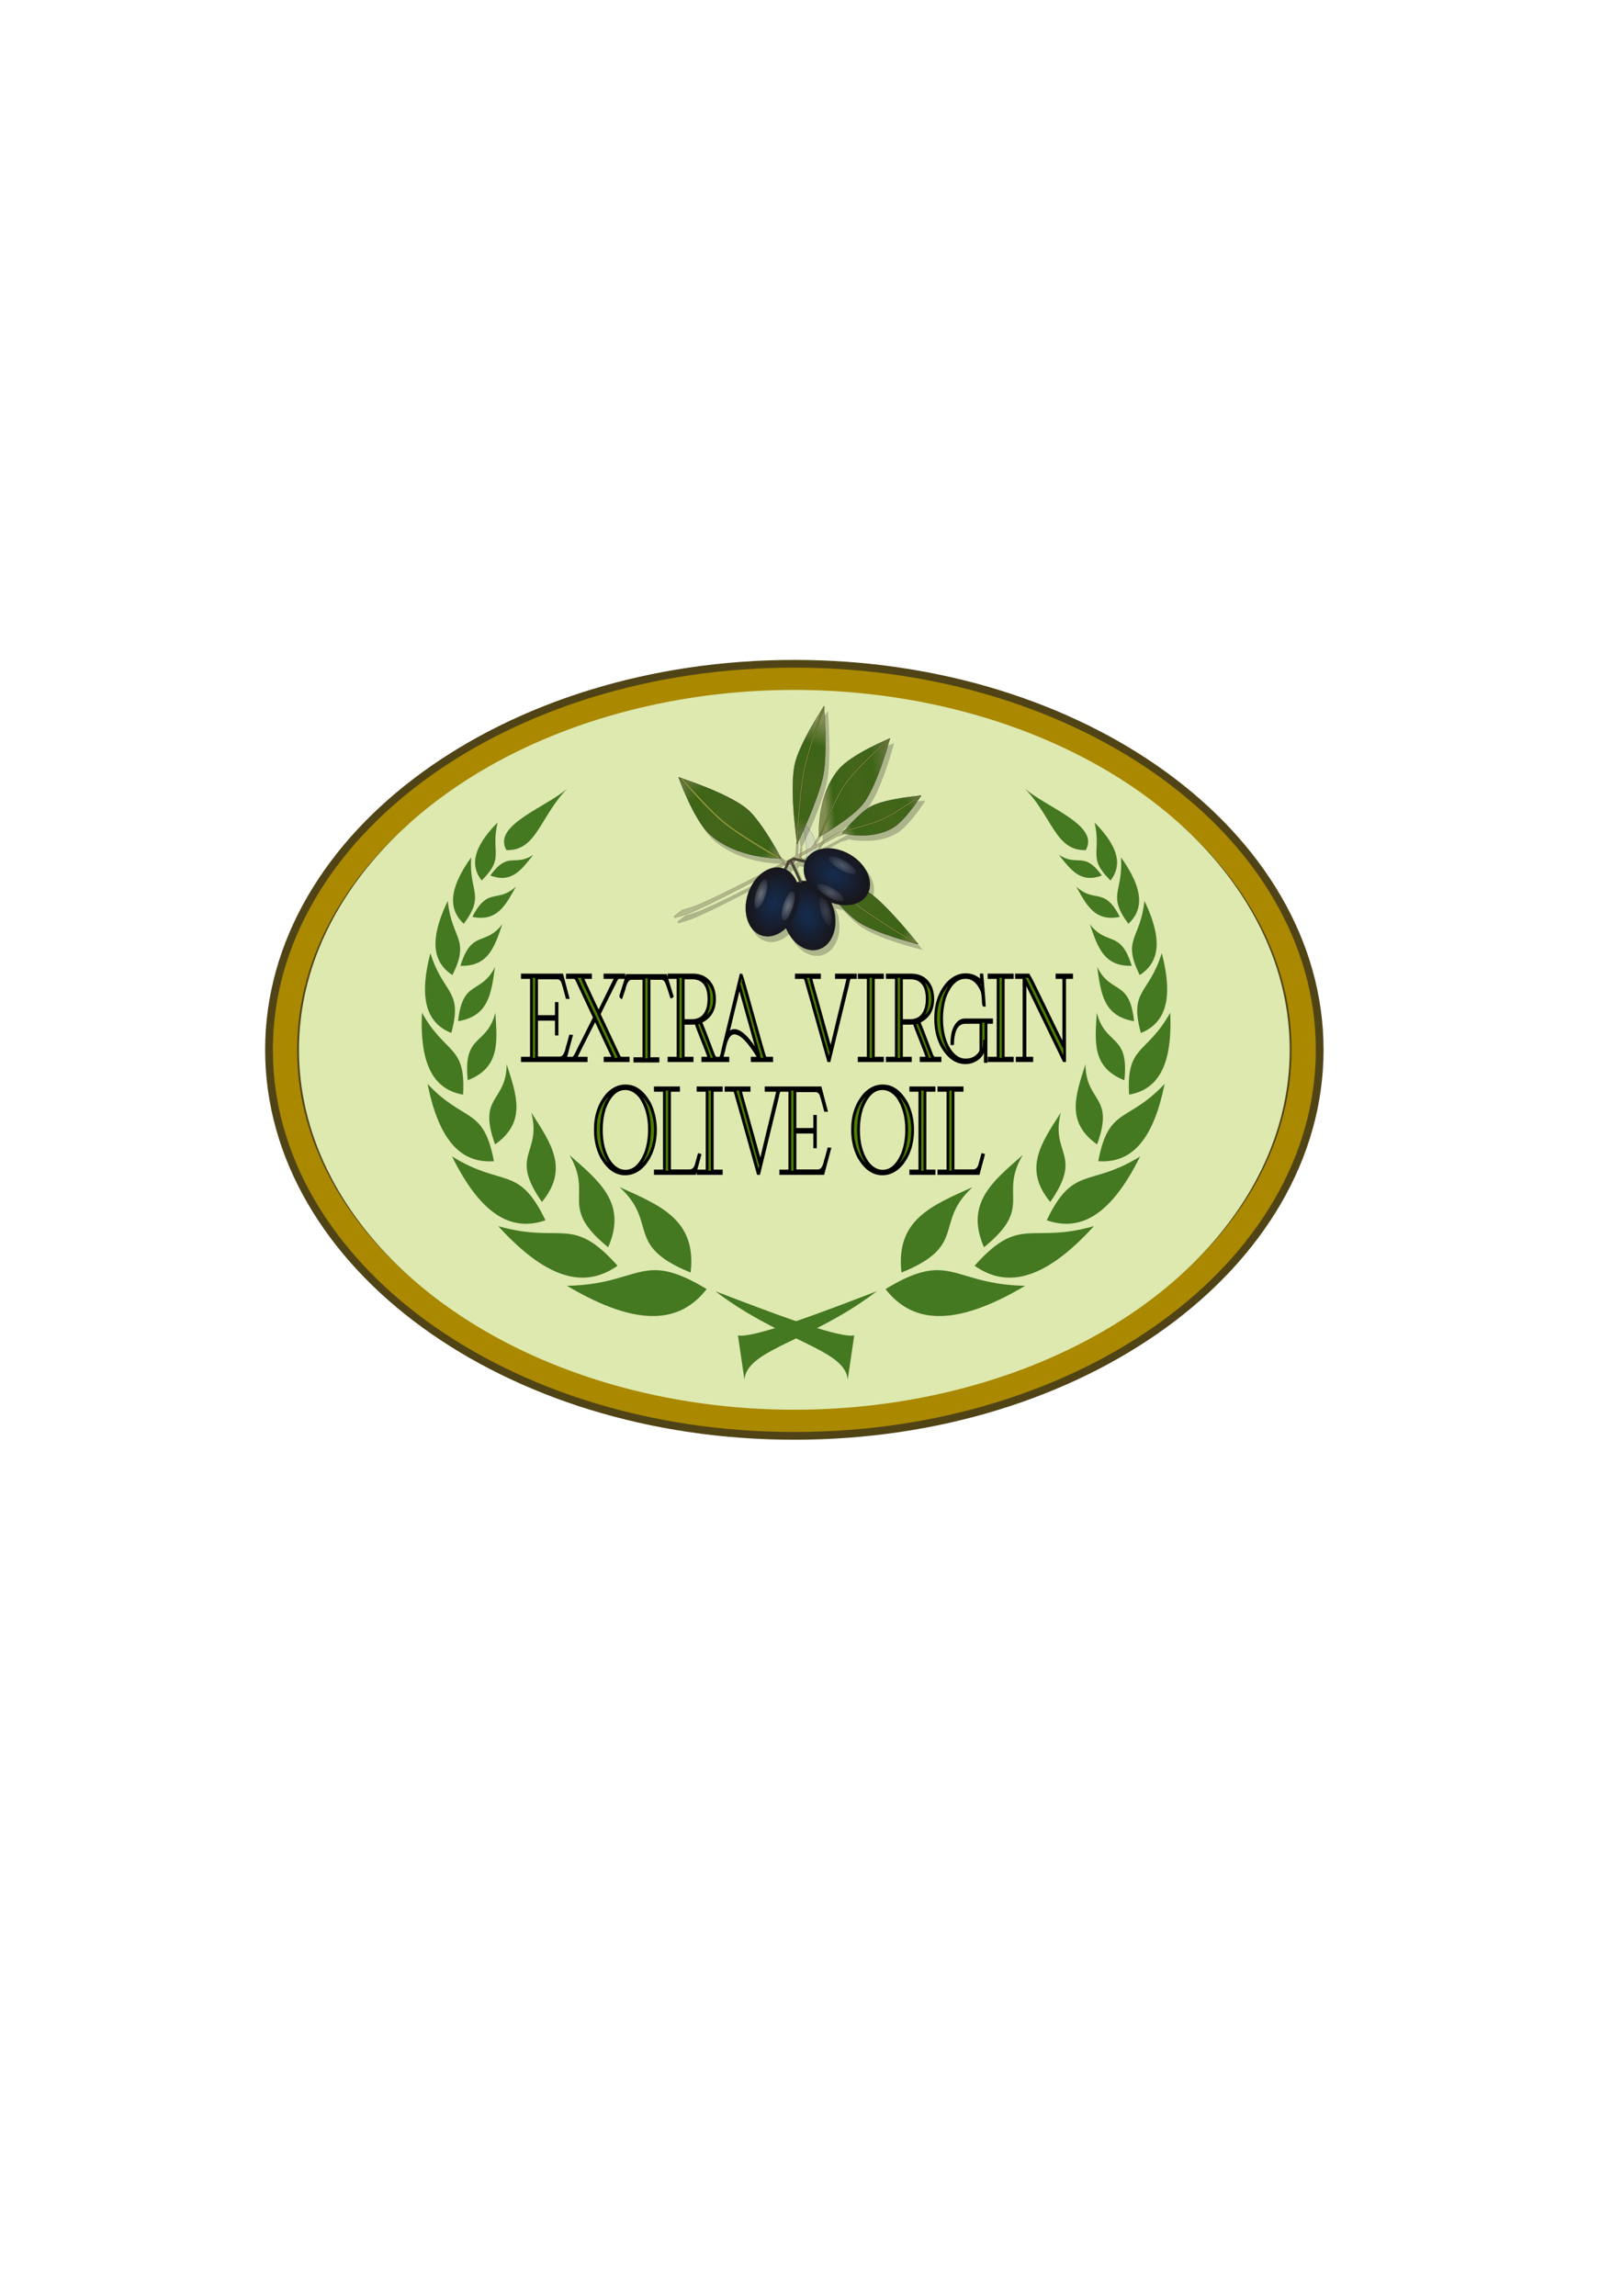 <?xml version="1.0" encoding="UTF-8" standalone="no"?>
<!-- Created with Inkscape (http://www.inkscape.org/) -->

<svg
   width="210mm"
   height="297mm"
   viewBox="0 0 210 297"
   version="1.1"
   id="svg5"
   inkscape:version="1.3 (0e150ed6c4, 2023-07-21)"
   sodipodi:docname="azeite_generico.svg"
   inkscape:export-filename="azeite_mansur.png"
   inkscape:export-xdpi="96"
   inkscape:export-ydpi="96"
   xmlns:inkscape="http://www.inkscape.org/namespaces/inkscape"
   xmlns:sodipodi="http://sodipodi.sourceforge.net/DTD/sodipodi-0.dtd"
   xmlns:xlink="http://www.w3.org/1999/xlink"
   xmlns="http://www.w3.org/2000/svg"
   xmlns:svg="http://www.w3.org/2000/svg">
  <sodipodi:namedview
     id="namedview7"
     pagecolor="#969696"
     bordercolor="#eeeeee"
     borderopacity="1"
     inkscape:showpageshadow="0"
     inkscape:pageopacity="1"
     inkscape:pagecheckerboard="0"
     inkscape:deskcolor="#505050"
     inkscape:document-units="mm"
     showgrid="false"
     inkscape:zoom="0.99597362"
     inkscape:cx="434.75047"
     inkscape:cy="481.94048"
     inkscape:window-width="1360"
     inkscape:window-height="744"
     inkscape:window-x="-8"
     inkscape:window-y="-8"
     inkscape:window-maximized="1"
     inkscape:current-layer="layer1" />
  <defs
     id="defs2">
    <linearGradient
       id="w"
       x1="77.351"
       x2="207.42"
       gradientUnits="userSpaceOnUse"
       gradientTransform="matrix(0.265,0,0,0.265,83.249,23.374)">
      <stop
         stop-color="#777"
         offset="0"
         id="stop35" />
      <stop
         stop-color="#ccc"
         offset=".25"
         id="stop36" />
      <stop
         stop-color="#fff"
         offset=".5"
         id="stop37" />
      <stop
         stop-color="#777"
         offset=".765"
         id="stop38" />
      <stop
         stop-color="#ccc"
         offset="1"
         id="stop39" />
    </linearGradient>
    <filter
       id="h"
       x="-0.413"
       y="-0.136"
       width="1.817"
       height="1.269">
      <feGaussianBlur
         stdDeviation="1.32"
         id="feGaussianBlur7" />
    </filter>
    <filter
       id="i"
       x="-1.042"
       y="-0.237"
       width="3.084"
       height="1.468">
      <feGaussianBlur
         stdDeviation="2.379"
         id="feGaussianBlur6" />
    </filter>
    <linearGradient
       id="v"
       x1="134.68"
       x2="136.65"
       y1="403.77"
       y2="361.73"
       gradientUnits="userSpaceOnUse"
       gradientTransform="matrix(0.265,0,0,0.265,83.249,23.374)">
      <stop
         stop-color="#ccc"
         offset="0"
         id="stop40" />
      <stop
         stop-color="#ccc"
         stop-opacity="0"
         offset="1"
         id="stop41" />
    </linearGradient>
    <linearGradient
       id="u"
       x1="132.61"
       x2="134.84"
       y1="357.09"
       y2="371.02"
       gradientUnits="userSpaceOnUse"
       xlink:href="#f"
       gradientTransform="matrix(0.265,0,0,0.265,83.249,23.374)" />
    <linearGradient
       id="f">
      <stop
         stop-color="#fff"
         offset="0"
         id="stop11" />
      <stop
         stop-color="#fff"
         stop-opacity="0"
         offset="1"
         id="stop12" />
    </linearGradient>
    <filter
       id="filter1"
       x="-0.393"
       y="-0.127"
       width="1.786"
       height="1.254">
      <feGaussianBlur
         stdDeviation="1.32"
         id="feGaussianBlur1" />
    </filter>
    <filter
       id="filter2"
       x="-1.025"
       y="-0.227"
       width="3.051"
       height="1.454">
      <feGaussianBlur
         stdDeviation="2.379"
         id="feGaussianBlur2" />
    </filter>
    <radialGradient
       id="j"
       cx="363.8"
       cy="800.82"
       r="28.275"
       gradientTransform="matrix(0.53,-0.147,0.201,0.725,-190.846,-151.62)"
       gradientUnits="userSpaceOnUse"
       xlink:href="#e" />
    <linearGradient
       id="e">
      <stop
         stop-color="#162d50"
         offset="0"
         id="stop9" />
      <stop
         stop-color="#17161c"
         offset="1"
         id="stop10" />
    </linearGradient>
    <filter
       id="ae"
       x="-0.036"
       y="-0.037"
       width="1.073"
       height="1.074">
      <feGaussianBlur
         stdDeviation="2.222"
         id="feGaussianBlur3" />
    </filter>
    <radialGradient
       inkscape:collect="always"
       xlink:href="#e"
       id="radialGradient112"
       gradientUnits="userSpaceOnUse"
       gradientTransform="matrix(0.14,-0.039,0.053,0.192,42.984,-9.84)"
       cx="363.8"
       cy="800.82"
       r="28.275" />
    <radialGradient
       inkscape:collect="always"
       xlink:href="#f"
       id="radialGradient113"
       gradientUnits="userSpaceOnUse"
       gradientTransform="matrix(1,0,0,2.249,0,-1004.7)"
       cx="350.14"
       cy="804.59"
       r="7.17" />
    <filter
       id="b"
       x="-0.356"
       y="-0.114"
       width="1.712"
       height="1.229">
      <feGaussianBlur
         stdDeviation="1.22"
         id="feGaussianBlur9" />
    </filter>
    <linearGradient
       id="s"
       x1="404.09"
       x2="538.72"
       y1="654.14"
       y2="612.15"
       gradientUnits="userSpaceOnUse"
       gradientTransform="matrix(0.186,-0.035,0.035,0.186,21.524,21.136)">
      <stop
         stop-color="#9a9b73"
         offset="0"
         id="stop42" />
      <stop
         stop-color="#968760"
         offset=".63"
         id="stop43" />
      <stop
         stop-color="#9a9b73"
         offset="1"
         id="stop44" />
    </linearGradient>
    <linearGradient
       id="r"
       x1="487.13"
       x2="532"
       y1="600.7"
       y2="516.41"
       gradientUnits="userSpaceOnUse"
       gradientTransform="matrix(0.186,-0.035,0.035,0.186,21.524,21.136)">
      <stop
         stop-color="#63753b"
         offset="0"
         id="stop45" />
      <stop
         stop-color="#3e6516"
         offset=".132"
         id="stop46" />
      <stop
         stop-color="#44661a"
         offset=".409"
         id="stop47" />
      <stop
         stop-color="#3c6416"
         offset=".781"
         id="stop48" />
      <stop
         stop-color="#838e54"
         offset="1"
         id="stop49" />
    </linearGradient>
    <linearGradient
       id="q"
       x1="409.36"
       x2="475.01"
       y1="547.64"
       y2="626.28"
       gradientUnits="userSpaceOnUse"
       xlink:href="#d"
       gradientTransform="matrix(0.186,-0.035,0.035,0.186,21.524,21.136)" />
    <linearGradient
       id="d">
      <stop
         stop-color="#63753b"
         offset="0"
         id="stop13" />
      <stop
         stop-color="#3e6516"
         offset=".132"
         id="stop14" />
      <stop
         stop-color="#44661a"
         offset=".409"
         id="stop15" />
      <stop
         stop-color="#3c6416"
         offset=".86"
         id="stop16" />
      <stop
         stop-color="#838e54"
         offset="1"
         id="stop17" />
    </linearGradient>
    <linearGradient
       id="p"
       x1="398.92"
       x2="389.37"
       y1="313.42"
       y2="372.31"
       gradientTransform="matrix(0.041,0.171,-0.171,0.041,186.529,26.418)"
       gradientUnits="userSpaceOnUse">
      <stop
         stop-color="#63753b"
         offset="0"
         id="stop50" />
      <stop
         stop-color="#3e6516"
         offset=".235"
         id="stop51" />
      <stop
         stop-color="#44661a"
         offset=".495"
         id="stop52" />
      <stop
         stop-color="#3c6416"
         offset=".86"
         id="stop53" />
      <stop
         stop-color="#838e54"
         offset="1"
         id="stop54" />
    </linearGradient>
    <linearGradient
       id="o"
       x1="370.71"
       x2="436.36"
       y1="309.05"
       y2="387.69"
       gradientTransform="matrix(-0.116,-0.051,-0.051,0.116,212.494,93.847)"
       gradientUnits="userSpaceOnUse"
       xlink:href="#d" />
    <linearGradient
       id="n"
       x1="539.32"
       x2="582.31"
       y1="347.04"
       y2="241.08"
       gradientTransform="matrix(0.161,-0.1,-0.1,-0.161,84.789,230.79)"
       gradientUnits="userSpaceOnUse"
       xlink:href="#d" />
    <radialGradient
       inkscape:collect="always"
       xlink:href="#f"
       id="radialGradient114"
       gradientUnits="userSpaceOnUse"
       gradientTransform="matrix(1,0,0,2.249,0,-1004.7)"
       cx="350.14"
       cy="804.59"
       r="7.17" />
    <filter
       id="filter27"
       x="-0.345"
       y="-0.111"
       width="1.691"
       height="1.222">
      <feGaussianBlur
         stdDeviation="1.22"
         id="feGaussianBlur27" />
    </filter>
    <radialGradient
       inkscape:collect="always"
       xlink:href="#e"
       id="radialGradient115"
       gradientUnits="userSpaceOnUse"
       gradientTransform="matrix(0.139,0.044,-0.06,0.19,128.583,-40.501)"
       cx="363.8"
       cy="800.82"
       r="28.275" />
    <radialGradient
       inkscape:collect="always"
       xlink:href="#f"
       id="radialGradient116"
       gradientUnits="userSpaceOnUse"
       gradientTransform="matrix(1,0,0,2.249,0,-1004.7)"
       cx="350.14"
       cy="804.59"
       r="7.17" />
    <filter
       id="filter31"
       x="-0.345"
       y="-0.111"
       width="1.691"
       height="1.222">
      <feGaussianBlur
         stdDeviation="1.22"
         id="feGaussianBlur31" />
    </filter>
    <radialGradient
       inkscape:collect="always"
       xlink:href="#f"
       id="radialGradient117"
       gradientUnits="userSpaceOnUse"
       gradientTransform="matrix(1,0,0,2.249,0,-1004.7)"
       cx="350.14"
       cy="804.59"
       r="7.17" />
    <filter
       id="filter33"
       x="-0.345"
       y="-0.111"
       width="1.691"
       height="1.222">
      <feGaussianBlur
         stdDeviation="1.22"
         id="feGaussianBlur33" />
    </filter>
    <radialGradient
       id="c"
       cx="363.8"
       cy="800.82"
       r="28.275"
       gradientTransform="matrix(-0.073,0.126,0.172,0.099,29.369,-2.022)"
       gradientUnits="userSpaceOnUse"
       xlink:href="#e" />
    <radialGradient
       inkscape:collect="always"
       xlink:href="#f"
       id="radialGradient118"
       gradientUnits="userSpaceOnUse"
       gradientTransform="matrix(1,0,0,2.249,0,-1004.7)"
       cx="350.14"
       cy="804.59"
       r="7.17" />
    <filter
       id="filter57"
       x="-0.345"
       y="-0.111"
       width="1.691"
       height="1.222">
      <feGaussianBlur
         stdDeviation="1.22"
         id="feGaussianBlur57" />
    </filter>
    <radialGradient
       id="a"
       cx="350.14"
       cy="804.59"
       r="7.17"
       gradientTransform="matrix(1,0,0,2.249,0,-1004.7)"
       gradientUnits="userSpaceOnUse"
       xlink:href="#f" />
    <filter
       id="filter59"
       x="-0.345"
       y="-0.111"
       width="1.691"
       height="1.222">
      <feGaussianBlur
         stdDeviation="1.22"
         id="feGaussianBlur59" />
    </filter>
  </defs>
  <g
     inkscape:label="Camada 1"
     inkscape:groupmode="layer"
     id="layer1">
    <path
       style="color:#000000;fill:#aa8800;stroke-linecap:round;-inkscape-stroke:none;stroke:#504416"
       d="m 102.779,85.869 c -18.606,0 -35.487,5.461 -47.818,14.418 -12.332,8.957 -20.156,21.536 -20.156,35.525 3e-6,13.99 7.825,26.568 20.156,35.525 12.332,8.957 29.213,14.416 47.818,14.416 18.606,0 35.487,-5.459 47.818,-14.416 12.332,-8.957 20.158,-21.536 20.158,-35.525 0,-13.99 -7.827,-26.568 -20.158,-35.525 C 138.266,91.33 121.385,85.869 102.779,85.869 Z m 0,4.139 c 17.793,0 33.865,5.258 45.387,13.627 11.522,8.369 18.449,19.728 18.449,32.178 0,12.45 -6.928,23.807 -18.449,32.176 -11.522,8.369 -27.594,13.627 -45.387,13.627 -17.793,0 -33.865,-5.258 -45.387,-13.627 -11.522,-8.369 -18.449,-19.726 -18.449,-32.176 -10e-7,-12.45 6.928,-23.809 18.449,-32.178 11.522,-8.369 27.594,-13.627 45.387,-13.627 z"
       id="path4" />
    <path
       style="color:#000000;fill:#dde9af;stroke-width:0.973;stroke-linecap:round;-inkscape-stroke:none"
       d="M 166.875,135.812 A 64.096,46.558 0 0 1 102.78,182.37 64.096,46.558 0 0 1 38.684,135.812 64.096,46.558 0 0 1 102.78,89.254 64.096,46.558 0 0 1 166.875,135.812 Z"
       id="path3" />
    <g
       id="g4">
      <g
         transform="matrix(0.12,-0.011,0.011,0.12,48.163,97.59)"
         id="g2"
         style="fill:#447821">
        <path
           d="m 209.04,52.588 c -1.11,0.867 -2.196,1.737 -3.25,2.625 1.153,-0.876 2.279,-1.725 3.25,-2.625 z m -3.44,2.781 c -24.151,18.189 -84.461,31.811 -71.531,60.125 32.477,4.053 39.029,-32.602 71.531,-60.125 z m -78.25,29.75 c -30.373,25.549 -32.951,44.518 -22.688,60.438 27.319,-22.5 12.079,-27.995 22.688,-60.438 z M 95.7,119.838 c -28.892,33.317 -28.437,54.594 -14.406,70.281 26.07,-29.441 8.403,-32.834 14.406,-70.281 z m 66.69,3.281 c -14.852,7.984 -21.618,1.627 -31.531,5.031 -4.506,1.548 -9.636,5.118 -16.5,12.937 22.082,10.715 33.872,-3.034 48.031,-17.969 z m -21.65,32.312 c -13.556,10.313 -21.816,6.49 -30.938,9.812 -5.473,1.993 -11.247,6.552 -18.656,18.281 26.096,7.921 36.651,-9.243 49.594,-28.094 z m -74.4,8.688 c -25.186,42.031 -20.598,65.23 -2.219,79.687 22.846,-37.245 2.875,-37.553 2.219,-79.687 z m 56.12,30.219 c -20.55,22.24 -33.26,2.305 -48.844,40.344 30.083,3.632 38.319,-17.219 48.844,-40.344 z m -79.72,23.906 c -18.559,51.183 -8.612,75.471 14.5,87.344 17.022,-45.466 -4.852,-41.527 -14.5,-87.344 z m 67.69,21.062 c -17.699,28.614 -35.817,9.551 -44.75,54.344 33.582,-2.416 38.173,-26.89 44.75,-54.344 z m -82.57,41.781 c -8.347,59.915 8.076,84.03 35.938,91.594 7.997,-53.347 -14.867,-44.027 -35.938,-91.594 z m 78.44,7.281 c -12.625,35.187 -36.733,18.63 -36.094,69.375 35.94,-10.384 35.288,-38.018 36.094,-69.375 z m 7.09,56.125 c -4.153,41.329 -34.58,29.994 -20.25,84.531 35.955,-20.855 27.81,-50.509 20.25,-84.531 z m -86.5,13.25 c 7.106,66.838 31.273,88.428 63.344,89.094 -5.718,-59.663 -27.842,-43.476 -63.344,-89.094 z m 108.12,40.875 c 7.428,45.551 -28.5,42.089 2.562,96.5 32.592,-32.723 15.335,-62.159 -2.562,-96.5 z m -89.07,39.031 c 26.848,69.69 59.014,85.914 93.625,77.406 -23.295,-62.389 -42.404,-38.657 -93.625,-77.406 z m 125.72,10.094 c 21.884,46.376 -17.529,53.711 32.312,102.31 24.788,-44.932 -2.679,-71.116 -32.312,-102.31 z m 50.47,39.188 c 38.319,42.169 -1.185,62.768 67.562,98.219 11.743,-55.795 -25.941,-74.697 -67.562,-98.219 z m -133.6,29.812 c 50.019,66.211 89.326,73.687 123.69,54 -43.988,-59.501 -57.112,-28.3 -123.69,-54 z m 157.72,62.125 c -22.676,-0.085 -43.072,11.748 -90.031,8.375 74.658,54.104 118.85,49.269 148.97,17.188 -26.841,-19.879 -43.422,-25.504 -58.938,-25.563 z m 67.96,28.656 c 5.342,4.917 10.703,9.505 16.031,13.844 l 6.092,4.875 c 57.88,45.133 111,59.488 110.81,88.75 l 11.312,-46.656 c -13.661,2.223 -72.96,-25.901 -116.03,-46.969 l -6.094,-2.969 c -8.217,-4.033 -15.942,-7.848 -22.125,-10.875 z"
           fill="#156d41"
           id="path1"
           sodipodi:nodetypes="cccccccccccccscccccccccccccccccccccccccccccccccccccccccccccccsccssccccccccc"
           style="fill:#447821" />
      </g>
      <g
         transform="matrix(-0.12,-0.011,-0.011,0.12,157.847,97.59)"
         id="g9"
         style="fill:#447821">
        <path
           d="m 209.04,52.588 c -1.11,0.867 -2.196,1.737 -3.25,2.625 1.153,-0.876 2.279,-1.725 3.25,-2.625 z m -3.44,2.781 c -24.151,18.189 -84.461,31.811 -71.531,60.125 32.477,4.053 39.029,-32.602 71.531,-60.125 z m -78.25,29.75 c -30.373,25.549 -32.951,44.518 -22.688,60.438 27.319,-22.5 12.079,-27.995 22.688,-60.438 z M 95.7,119.838 c -28.892,33.317 -28.437,54.594 -14.406,70.281 26.07,-29.441 8.403,-32.834 14.406,-70.281 z m 66.69,3.281 c -14.852,7.984 -21.618,1.627 -31.531,5.031 -4.506,1.548 -9.636,5.118 -16.5,12.937 22.082,10.715 33.872,-3.034 48.031,-17.969 z m -21.65,32.312 c -13.556,10.313 -21.816,6.49 -30.938,9.812 -5.473,1.993 -11.247,6.552 -18.656,18.281 26.096,7.921 36.651,-9.243 49.594,-28.094 z m -74.4,8.688 c -25.186,42.031 -20.598,65.23 -2.219,79.687 22.846,-37.245 2.875,-37.553 2.219,-79.687 z m 56.12,30.219 c -20.55,22.24 -33.26,2.305 -48.844,40.344 30.083,3.632 38.319,-17.219 48.844,-40.344 z m -79.72,23.906 c -18.559,51.183 -8.612,75.471 14.5,87.344 17.022,-45.466 -4.852,-41.527 -14.5,-87.344 z m 67.69,21.062 c -17.699,28.614 -35.817,9.551 -44.75,54.344 33.582,-2.416 38.173,-26.89 44.75,-54.344 z m -82.57,41.781 c -8.347,59.915 8.076,84.03 35.938,91.594 7.997,-53.347 -14.867,-44.027 -35.938,-91.594 z m 78.44,7.281 c -12.625,35.187 -36.733,18.63 -36.094,69.375 35.94,-10.384 35.288,-38.018 36.094,-69.375 z m 7.09,56.125 c -4.153,41.329 -34.58,29.994 -20.25,84.531 35.955,-20.855 27.81,-50.509 20.25,-84.531 z m -86.5,13.25 c 7.106,66.838 31.273,88.428 63.344,89.094 -5.718,-59.663 -27.842,-43.476 -63.344,-89.094 z m 108.12,40.875 c 7.428,45.551 -28.5,42.089 2.562,96.5 32.592,-32.723 15.335,-62.159 -2.562,-96.5 z m -89.07,39.031 c 26.848,69.69 59.014,85.914 93.625,77.406 -23.295,-62.389 -42.404,-38.657 -93.625,-77.406 z m 125.72,10.094 c 21.884,46.376 -17.529,53.711 32.312,102.31 24.788,-44.932 -2.679,-71.116 -32.312,-102.31 z m 50.47,39.188 c 38.319,42.169 -1.185,62.768 67.562,98.219 11.743,-55.795 -25.941,-74.697 -67.562,-98.219 z m -133.6,29.812 c 50.019,66.211 89.326,73.687 123.69,54 -43.988,-59.501 -57.112,-28.3 -123.69,-54 z m 157.72,62.125 c -22.676,-0.085 -43.072,11.748 -90.031,8.375 74.658,54.104 118.85,49.269 148.97,17.188 -26.841,-19.879 -43.422,-25.504 -58.938,-25.563 z m 67.96,28.656 c 5.342,4.917 10.703,9.505 16.031,13.844 l 6.092,4.875 c 57.88,45.133 111,59.488 110.81,88.75 l 11.312,-46.656 c -13.661,2.223 -72.96,-25.901 -116.03,-46.969 l -6.094,-2.969 c -8.217,-4.033 -15.942,-7.848 -22.125,-10.875 z"
           fill="#156d41"
           id="path9"
           sodipodi:nodetypes="cccccccccccccscccccccccccccccccccccccccccccccccccccccccccccccsccssccccccccc"
           style="fill:#447821" />
      </g>
    </g>
    <g
       id="g13"
       transform="translate(-1.058)"
       style="font-weight:600;font-size:10.333px;line-height:1.15;font-family:'Bookman Old Style';-inkscape-font-specification:'Bookman Old Style Semi-Bold';text-align:justify;letter-spacing:0.933px;fill:#005500;stroke:#1a1a1a;stroke-width:0.185;stroke-linecap:round" />
    <g
       id="g14"
       transform="matrix(0.81,0,0,0.81,-5.982,13.436)">
      <path
         transform="matrix(0.254,-0.041,0.041,0.254,-566.595,98.603)"
         d="m 2684.5,499.47 c -0.155,7.803 0.192,16.048 -2.469,23.375 3.365,-1.496 8.518,-2.033 7.594,-6.812 1.325,-6.566 -0.083,-13.466 -5.125,-18.125 z"
         fill="#ffffff"
         filter="url(#h)"
         opacity="0.5"
         id="path76"
         style="font-weight:600;font-size:10.333px;line-height:1.15;font-family:'Bookman Old Style';-inkscape-font-specification:'Bookman Old Style Semi-Bold';text-align:justify;letter-spacing:0.933px;stroke:#1a1a1a;stroke-width:0.185;stroke-linecap:round" />
      <path
         transform="matrix(0.254,-0.041,0.041,0.254,-566.595,98.603)"
         d="m 2684.5,499.47 c -0.155,7.803 0.192,16.048 -2.469,23.375 3.365,-1.496 8.518,-2.033 7.594,-6.812 1.325,-6.566 -0.083,-13.466 -5.125,-18.125 z"
         fill="#999999"
         filter="url(#h)"
         opacity="0.5"
         id="path80"
         style="font-weight:600;font-size:10.333px;line-height:1.15;font-family:'Bookman Old Style';-inkscape-font-specification:'Bookman Old Style Semi-Bold';text-align:justify;letter-spacing:0.933px;stroke:#1a1a1a;stroke-width:0.185;stroke-linecap:round" />
      <path
         d="m 172.114,249.24 -0.75,1.156 c -1.982,3.019 -14.238,21.983 -16.844,33.688 -3.329,14.956 0.905,44.884 1.313,47.656 l -0.375,-0.031 -0.438,7.812 c -1.99,1.075 -3.963,2.148 -5.906,3.188 l -3.625,-2.656 c -1.241,-2.416 -11.181,-21.445 -19.719,-28.688 -11.616,-9.855 -41.437,-19.25 -41.437,-19.25 0,0 9.012,25.506 18.625,34.25 14.839,13.497 36.432,14.547 41.75,14.594 l 3.187,2.375 c -2.146,1.145 -4.318,2.274 -6.531,3.438 -2.729,0.559 -5.425,1.975 -7.812,4.094 -5.125,2.642 -10.794,5.515 -17.531,8.875 -5.813,2.899 -11.694,5.708 -17.625,8.344 -5.211,2.316 -7.131,2.775 -11.875,4.156 a 0.561,0.561 0 0 0 -0.187,0.094 l -4.469,3.438 a 0.561,0.561 0 0 0 0.531,0.969 c 4.928,-1.487 7.168,-2.031 12.594,-4.5 6.201,-2.821 12.277,-5.824 18.344,-8.906 6.326,-3.214 11.724,-6.01 16.844,-8.688 -1.666,2.287 -3.048,4.943 -4,7.938 -3.559,11.196 0.183,22.396 8.375,25 4.909,1.561 10.298,-0.337 14.594,-4.5 3.883,9.338 12.08,14.993 19.5,12.938 8.284,-2.294 12.448,-13.335 9.313,-24.656 l -1.375,-3.688 c 1.625,0.593 3.241,1.024 4.844,1.281 3.738,4.058 7.551,7.695 11,10.094 9.079,6.314 28.191,11.557 34,13.062 l 2.375,0.625 0.156,0.031 c 0,0 -17.2,-21.866 -28.219,-30.094 -0.563,-0.42 -1.183,-0.852 -1.812,-1.281 3.079,-7.358 -1.714,-17.254 -11.312,-22.781 -10.181,-5.862 -21.898,-4.574 -26.188,2.875 -0.165,0.286 -0.299,0.578 -0.438,0.875 l 0.031,-0.125 -0.344,-0.062 -3.25,-2.125 c 6.669,-3.638 13.976,-7.605 22.719,-12.375 l 4.063,-1.156 -0.125,-0.438 c 3.752,0.807 17.727,3.187 29.281,-3.312 7.366,-4.144 16.555,-18.391 17.125,-19.281 0.019,-0.014 0.043,-0.049 0.062,-0.062 0.041,-0.064 0.156,-0.25 0.156,-0.25 0,0 -0.936,0.097 -1.25,0.125 -3.17,0.28 -20.516,1.938 -28.781,6.219 -5.569,2.884 -13.062,11.062 -16.125,14.562 a 0.561,0.561 0 0 0 -0.844,-0.125 c -6.527,3.531 -11.793,6.411 -16.781,9.125 l 3.5,-5.844 c 3.158,-1.829 19.247,-11.334 25.375,-19.281 8.325,-10.796 15.35,-36.695 15.875,-38.656 0.068,-0.252 0.188,-0.656 0.188,-0.656 v -0.031 c 0,0 -23.266,9.507 -30.969,18.812 -12.141,14.667 -11.946,35.211 -11.75,39.594 l -4.344,7.219 c -2.998,1.631 -5.821,3.127 -8.531,4.594 l 0.406,-7.062 -0.5,-0.031 c 0.733,-1.532 12.87,-27.057 15.531,-41.25 2.39,-12.748 0.647,-37.372 0.437,-40.219 0.006,-0.015 0.026,-0.047 0.031,-0.062 -0.011,-0.149 -0.062,-0.969 -0.062,-0.969 z m -15.906,91.469 1.125,0.719 -1.75,-0.375 z m -1.781,1.531 6.062,1.344 c -1.139,3.403 -0.707,7.327 1.094,11.094 -1.022,-0.101 -2.053,-0.1 -3.063,0.062 l -5,-11.062 c 0.119,0.021 0.247,-0.007 0.375,-0.031 0.514,-0.098 0.838,-0.541 0.75,-1 l -0.062,-0.188 c -0.043,-0.088 -0.086,-0.153 -0.156,-0.219 z m -5.094,2.219 -1.313,2.688 1.281,0.625 1.5,-3.094 c 0.176,0.329 0.574,0.519 1,0.438 0.283,-0.054 0.52,-0.195 0.656,-0.406 l 4.656,10.375 c -0.46,0.135 -0.91,0.281 -1.344,0.469 -1.604,-4.186 -4.526,-7.286 -8.344,-8.5 -0.676,-0.215 -1.341,-0.381 -2.031,-0.469 l 3.938,-2.125 z"
         fill="url(#j)"
         filter="url(#ae)"
         opacity="0.5"
         id="path85"
         style="font-weight:600;font-size:10.333px;line-height:1.15;font-family:'Bookman Old Style';-inkscape-font-specification:'Bookman Old Style Semi-Bold';text-align:justify;letter-spacing:0.933px;fill:url(#j);stroke:#1a1a1a;stroke-width:0.185;stroke-linecap:round"
         transform="matrix(0.265,0,0,0.265,94.005,30.981)" />
      <path
         d="m 140.562,128.535 c 0.83,2.996 -0.275,5.916 -2.466,6.523 -2.192,0.607 -4.641,-1.329 -5.471,-4.325 -0.83,-2.995 0.275,-5.916 2.466,-6.523 1.829,-0.507 3.895,0.761 5.001,3.07"
         fill="url(#c)"
         id="path86"
         style="font-weight:600;font-size:10.333px;line-height:1.15;font-family:'Bookman Old Style';-inkscape-font-specification:'Bookman Old Style Semi-Bold';text-align:justify;letter-spacing:0.933px;fill:url(#radialGradient112);stroke:#1a1a1a;stroke-width:0.027;stroke-linecap:round" />
      <path
         transform="matrix(0.179,-0.05,0.05,0.179,36.342,2.344)"
         d="m 354.38,804.59 c 0,7.287 -1.899,13.195 -4.241,13.195 -2.342,0 -4.241,-5.908 -4.241,-13.195 0,-7.287 1.899,-13.195 4.241,-13.195 1.955,0 3.657,4.157 4.12,10.065"
         fill="url(#a)"
         filter="url(#b)"
         opacity="0.4"
         id="path87"
         style="font-weight:600;font-size:10.333px;line-height:1.15;font-family:'Bookman Old Style';-inkscape-font-specification:'Bookman Old Style Semi-Bold';text-align:justify;letter-spacing:0.933px;fill:url(#radialGradient113);stroke:#1a1a1a;stroke-width:0.185;stroke-linecap:round" />
      <path
         d="m 138.301,116.692 -1.221,2.018 c -0.793,0.432 -1.54,0.829 -2.257,1.217 l 0.108,-1.866 -0.322,-0.017 -0.118,2.066 c -0.526,0.284 -1.05,0.57 -1.564,0.845 l -1.547,-1.148 -0.192,0.253 1.422,1.058 c -2.414,1.288 -4.857,2.556 -8.436,4.341 -1.538,0.767 -3.089,1.512 -4.658,2.209 -1.379,0.613 -1.89,0.732 -3.145,1.098 a 0.148,0.148 0 0 0 -0.05,0.021 l -1.179,0.91 a 0.148,0.148 0 0 0 0.134,0.263 c 1.304,-0.393 1.896,-0.54 3.331,-1.193 1.641,-0.746 3.253,-1.546 4.858,-2.362 4.725,-2.401 7.808,-4.055 11.345,-5.983 l 1.584,1.027 0.177,-0.268 -1.44,-0.934 c 1.764,-0.963 3.694,-2.009 6.007,-3.271 l 1.078,-0.307 -0.089,-0.308 -0.045,0.015 0.172,-0.141 a 0.148,0.148 0 1 0 -0.167,-0.245 c -1.727,0.934 -3.12,1.696 -4.439,2.414 l 0.927,-1.541 -0.273,-0.17 z"
         fill="url(#s)"
         opacity="0.6"
         id="path88"
         style="font-weight:600;font-size:10.333px;line-height:1.15;font-family:'Bookman Old Style';-inkscape-font-specification:'Bookman Old Style Semi-Bold';text-align:justify;letter-spacing:0.933px;fill:url(#s);stroke:#1a1a1a;stroke-width:0.035;stroke-linecap:round" />
      <path
         d="m 134.733,118.187 c 0,0 -1.3,-8.598 -0.376,-12.747 0.748,-3.36 4.654,-9.218 4.654,-9.218 0,0 0.57,7.339 -0.101,10.915 -0.726,3.87 -4.177,11.051 -4.177,11.051 z"
         fill="url(#r)"
         id="path89"
         style="font-weight:600;font-size:10.333px;line-height:1.15;font-family:'Bookman Old Style';-inkscape-font-specification:'Bookman Old Style Semi-Bold';text-align:justify;letter-spacing:0.933px;fill:url(#r);stroke:#1a1a1a;stroke-width:0.035;stroke-linecap:round" />
      <path
         d="m 115.789,107.564 c 0,0 2.386,6.747 4.93,9.06 4.506,4.099 11.374,3.859 11.374,3.859 0,0 -2.928,-5.786 -5.336,-7.829 -3.073,-2.607 -10.968,-5.09 -10.968,-5.09 z"
         fill="url(#q)"
         id="path90"
         style="font-weight:600;font-size:10.333px;line-height:1.15;font-family:'Bookman Old Style';-inkscape-font-specification:'Bookman Old Style Semi-Bold';text-align:justify;letter-spacing:0.933px;fill:url(#q);stroke:#1a1a1a;stroke-width:0.035;stroke-linecap:round" />
      <path
         d="m 149.536,101.35 c 0,0 -6.162,2.509 -8.2,4.971 -3.611,4.362 -3.091,10.73 -3.091,10.73 0,0 5.246,-2.97 7.039,-5.295 2.288,-2.967 4.251,-10.406 4.251,-10.406 z"
         fill="url(#p)"
         id="path91"
         style="font-weight:600;font-size:10.333px;line-height:1.15;font-family:'Bookman Old Style';-inkscape-font-specification:'Bookman Old Style Semi-Bold';text-align:justify;letter-spacing:0.933px;fill:url(#p);stroke:#1a1a1a;stroke-width:0.035;stroke-linecap:round" />
      <path
         d="m 154.514,110.491 c 0,0 -2.574,4.054 -4.585,5.185 -3.563,2.004 -8.019,0.816 -8.019,0.816 0,0 2.784,-3.345 4.666,-4.319 2.402,-1.244 7.938,-1.682 7.938,-1.682 z"
         fill="url(#o)"
         id="path92"
         style="font-weight:600;font-size:10.333px;line-height:1.15;font-family:'Bookman Old Style';-inkscape-font-specification:'Bookman Old Style Semi-Bold';text-align:justify;letter-spacing:0.933px;fill:url(#o);stroke:#1a1a1a;stroke-width:0.035;stroke-linecap:round" />
      <path
         d="m 136.031,120.936 c 0,0 4.867,7.206 8.357,9.633 2.826,1.966 9.668,3.63 9.668,3.63 0,0 -4.552,-5.785 -7.467,-7.962 -3.155,-2.356 -10.558,-5.301 -10.558,-5.301 z"
         fill="url(#n)"
         id="path93"
         style="font-weight:600;font-size:10.333px;line-height:1.15;font-family:'Bookman Old Style';-inkscape-font-specification:'Bookman Old Style Semi-Bold';text-align:justify;letter-spacing:0.933px;fill:url(#n);stroke:#1a1a1a;stroke-width:0.035;stroke-linecap:round" />
      <path
         d="m 115.886,107.597 c 1.317,1.527 4.662,5.331 6.919,7.2 2.519,2.087 7.581,5.011 8.758,5.684 0.331,0.007 0.529,10e-4 0.529,10e-4 0,0 -0.039,-0.082 -0.059,-0.121 -0.485,-0.275 -6.345,-3.612 -9.013,-5.822 -1.992,-1.65 -4.969,-4.976 -6.506,-6.738 -0.335,-0.112 -0.553,-0.181 -0.628,-0.205 z"
         fill="#819532"
         id="path94"
         style="font-weight:600;font-size:10.333px;line-height:1.15;font-family:'Bookman Old Style';-inkscape-font-specification:'Bookman Old Style Semi-Bold';text-align:justify;letter-spacing:0.933px;stroke:#1a1a1a;stroke-width:0.035;stroke-linecap:round" />
      <path
         d="m 139.014,96.221 -0.2,0.309 c -0.694,1.919 -2.502,7.037 -3.115,10.096 -0.679,3.391 -0.983,9.615 -1.044,10.994 0.044,0.325 0.074,0.547 0.076,0.557 l 0.006,-0.001 0.085,-0.185 c 0.022,-0.536 0.332,-7.701 1.059,-11.328 0.626,-3.123 2.515,-8.434 3.152,-10.187 l -0.018,-0.255 z"
         fill="#819532"
         id="path95"
         style="font-weight:600;font-size:10.333px;line-height:1.15;font-family:'Bookman Old Style';-inkscape-font-specification:'Bookman Old Style Semi-Bold';text-align:justify;letter-spacing:0.933px;stroke:#1a1a1a;stroke-width:0.035;stroke-linecap:round" />
      <path
         d="m 149.535,101.352 c 0,0 -0.099,0.039 -0.245,0.101 -1.566,1.38 -5.212,4.686 -6.861,6.993 -1.822,2.548 -4.128,8.372 -4.128,8.372 l 0.175,0.069 c 0,0 2.32,-5.833 4.106,-8.331 1.663,-2.326 5.413,-5.713 6.903,-7.025 0.018,-0.067 0.05,-0.178 0.05,-0.178 z"
         fill="#819532"
         id="path96"
         style="font-weight:600;font-size:10.333px;line-height:1.15;font-family:'Bookman Old Style';-inkscape-font-specification:'Bookman Old Style Semi-Bold';text-align:justify;letter-spacing:0.933px;stroke:#1a1a1a;stroke-width:0.035;stroke-linecap:round" />
      <path
         d="m 154.191,110.522 c -1.396,0.984 -4.063,2.806 -5.766,3.592 -1.626,0.751 -4.689,1.572 -6.129,1.936 -0.116,0.132 -0.163,0.181 -0.218,0.246 1.155,-0.284 4.582,-1.159 6.427,-2.011 1.801,-0.832 4.626,-2.773 5.968,-3.727 l 0.041,-0.068 c 0,0 -0.241,0.024 -0.325,0.032 z"
         fill="#819532"
         id="path97"
         style="font-weight:600;font-size:10.333px;line-height:1.15;font-family:'Bookman Old Style';-inkscape-font-specification:'Bookman Old Style Semi-Bold';text-align:justify;letter-spacing:0.933px;stroke:#1a1a1a;stroke-width:0.035;stroke-linecap:round" />
      <path
         d="m 136.031,120.935 c 0,0 0.103,0.158 0.267,0.394 1.423,1.265 5.736,5.067 8.375,7.019 2.352,1.74 6.693,4.439 8.715,5.68 l 0.626,0.163 c -1.342,-0.817 -6.514,-3.985 -9.232,-5.996 -2.782,-2.058 -7.462,-6.203 -8.555,-7.177 -0.024,-0.01 -0.196,-0.083 -0.196,-0.083 z"
         fill="#819532"
         id="path98"
         style="font-weight:600;font-size:10.333px;line-height:1.15;font-family:'Bookman Old Style';-inkscape-font-specification:'Bookman Old Style Semi-Bold';text-align:justify;letter-spacing:0.933px;stroke:#1a1a1a;stroke-width:0.035;stroke-linecap:round" />
      <path
         transform="matrix(0.186,-0.003,0.003,0.186,65.358,-20.88)"
         d="m 354.38,804.59 c 0,7.287 -1.899,13.195 -4.241,13.195 -2.342,0 -4.241,-5.908 -4.241,-13.195 0,-7.287 1.899,-13.195 4.241,-13.195 1.955,0 3.657,4.157 4.12,10.065"
         fill="url(#a)"
         filter="url(#b)"
         id="path99"
         style="font-weight:600;font-size:10.333px;line-height:1.15;font-family:'Bookman Old Style';-inkscape-font-specification:'Bookman Old Style Semi-Bold';text-align:justify;letter-spacing:0.933px;fill:url(#radialGradient114);stroke:#1a1a1a;stroke-width:0.185;stroke-linecap:round" />
      <path
         d="m 134.706,128.708 c -0.942,2.962 -3.462,4.805 -5.63,4.116 -2.167,-0.689 -3.161,-3.649 -2.219,-6.611 0.942,-2.962 3.462,-4.805 5.63,-4.116 1.809,0.575 2.846,2.765 2.512,5.303"
         fill="url(#c)"
         id="path100"
         style="font-weight:600;font-size:10.333px;line-height:1.15;font-family:'Bookman Old Style';-inkscape-font-specification:'Bookman Old Style Semi-Bold';text-align:justify;letter-spacing:0.933px;fill:url(#radialGradient115);stroke:#1a1a1a;stroke-width:0.027;stroke-linecap:round" />
      <path
         transform="matrix(0.177,0.056,-0.056,0.177,112.014,-35.86)"
         d="m 354.38,804.59 c 0,7.287 -1.899,13.195 -4.241,13.195 -2.342,0 -4.241,-5.908 -4.241,-13.195 0,-7.287 1.899,-13.195 4.241,-13.195 1.955,0 3.657,4.157 4.12,10.065"
         fill="url(#a)"
         filter="url(#b)"
         opacity="0.6"
         id="path101"
         style="font-weight:600;font-size:10.333px;line-height:1.15;font-family:'Bookman Old Style';-inkscape-font-specification:'Bookman Old Style Semi-Bold';text-align:justify;letter-spacing:0.933px;fill:url(#radialGradient116);stroke:#1a1a1a;stroke-width:0.185;stroke-linecap:round" />
      <path
         transform="matrix(0.177,0.056,-0.056,0.177,116.364,-33.925)"
         d="m 354.38,804.59 c 0,7.287 -1.899,13.195 -4.241,13.195 -2.342,0 -4.241,-5.908 -4.241,-13.195 0,-7.287 1.899,-13.195 4.241,-13.195 1.955,0 3.657,4.157 4.12,10.065"
         fill="url(#a)"
         filter="url(#b)"
         opacity="0.6"
         id="path102"
         style="font-weight:600;font-size:10.333px;line-height:1.15;font-family:'Bookman Old Style';-inkscape-font-specification:'Bookman Old Style Semi-Bold';text-align:justify;letter-spacing:0.933px;fill:url(#radialGradient117);stroke:#1a1a1a;stroke-width:0.185;stroke-linecap:round" />
      <path
         d="m 139.011,127.005 c 2.694,1.551 5.797,1.211 6.932,-0.76 1.135,-1.971 -0.129,-4.826 -2.822,-6.377 -2.694,-1.551 -5.797,-1.211 -6.932,0.76 -0.947,1.645 -0.235,3.962 1.724,5.609"
         fill="url(#c)"
         id="path103"
         style="font-weight:600;font-size:10.333px;line-height:1.15;font-family:'Bookman Old Style';-inkscape-font-specification:'Bookman Old Style Semi-Bold';text-align:justify;letter-spacing:0.933px;fill:url(#c);stroke:#1a1a1a;stroke-width:0.027;stroke-linecap:round" />
      <path
         transform="matrix(-0.093,0.161,0.161,0.093,44.953,-9.601)"
         d="m 354.38,804.59 c 0,7.287 -1.899,13.195 -4.241,13.195 -2.342,0 -4.241,-5.908 -4.241,-13.195 0,-7.287 1.899,-13.195 4.241,-13.195 1.955,0 3.657,4.157 4.12,10.065"
         fill="url(#a)"
         filter="url(#b)"
         opacity="0.5"
         id="path104"
         style="font-weight:600;font-size:10.333px;line-height:1.15;font-family:'Bookman Old Style';-inkscape-font-specification:'Bookman Old Style Semi-Bold';text-align:justify;letter-spacing:0.933px;fill:url(#radialGradient118);stroke:#1a1a1a;stroke-width:0.185;stroke-linecap:round" />
      <path
         transform="matrix(-0.093,0.161,0.161,0.093,43.046,-5.239)"
         d="m 354.38,804.59 c 0,7.287 -1.899,13.195 -4.241,13.195 -2.342,0 -4.241,-5.908 -4.241,-13.195 0,-7.287 1.899,-13.195 4.241,-13.195 1.955,0 3.657,4.157 4.12,10.065"
         fill="url(#a)"
         filter="url(#b)"
         opacity="0.5"
         id="path105"
         style="font-weight:600;font-size:10.333px;line-height:1.15;font-family:'Bookman Old Style';-inkscape-font-specification:'Bookman Old Style Semi-Bold';text-align:justify;letter-spacing:0.933px;fill:url(#a);stroke:#1a1a1a;stroke-width:0.185;stroke-linecap:round" />
      <path
         d="m 133.194,120.994 -0.555,1.127 0.339,0.17 0.554,-1.133 z"
         fill="#474631"
         id="path106"
         style="font-weight:600;font-size:10.333px;line-height:1.15;font-family:'Bookman Old Style';-inkscape-font-specification:'Bookman Old Style Semi-Bold';text-align:justify;letter-spacing:0.933px;stroke:#1a1a1a;stroke-width:0.035;stroke-linecap:round" />
      <path
         d="m 134.207,120.416 -0.08,0.37 1.87,0.413 0.086,-0.371 -1.876,-0.412 z"
         fill="#474631"
         id="path107"
         style="font-weight:600;font-size:10.333px;line-height:1.15;font-family:'Bookman Old Style';-inkscape-font-specification:'Bookman Old Style Semi-Bold';text-align:justify;letter-spacing:0.933px;stroke:#1a1a1a;stroke-width:0.035;stroke-linecap:round" />
      <path
         d="m 133.965,120.912 -0.343,0.155 1.548,3.426 0.343,-0.155 z"
         fill="#474631"
         id="path108"
         style="font-weight:600;font-size:10.333px;line-height:1.15;font-family:'Bookman Old Style';-inkscape-font-specification:'Bookman Old Style Semi-Bold';text-align:justify;letter-spacing:0.933px;stroke:#1a1a1a;stroke-width:0.035;stroke-linecap:round" />
      <path
         d="m 133.102,120.979 1.099,-0.595 0.136,0.178 -0.334,0.506 -0.656,0.306 z"
         fill="#474631"
         id="path109"
         style="font-weight:600;font-size:10.333px;line-height:1.15;font-family:'Bookman Old Style';-inkscape-font-specification:'Bookman Old Style Semi-Bold';text-align:justify;letter-spacing:0.933px;stroke:#1a1a1a;stroke-width:0.035;stroke-linecap:round" />
      <path
         d="m 133.848,121.323 c 0.023,0.121 -0.068,0.241 -0.204,0.267 -0.136,0.026 -0.265,-0.052 -0.288,-0.173 -0.023,-0.121 0.068,-0.241 0.204,-0.267 0.113,-0.022 0.225,0.029 0.271,0.122"
         fill="#8b726b"
         id="path110"
         style="font-weight:600;font-size:10.333px;line-height:1.15;font-family:'Bookman Old Style';-inkscape-font-specification:'Bookman Old Style Semi-Bold';text-align:justify;letter-spacing:0.933px;stroke:#1a1a1a;stroke-width:0.013;stroke-linecap:round" />
      <path
         d="m 134.397,120.936 c 0.023,0.121 -0.068,0.241 -0.204,0.267 -0.136,0.026 -0.265,-0.052 -0.288,-0.173 -0.023,-0.121 0.068,-0.241 0.204,-0.267 0.113,-0.022 0.225,0.029 0.271,0.122"
         fill="#8b726b"
         id="path111"
         style="font-weight:600;font-size:10.333px;line-height:1.15;font-family:'Bookman Old Style';-inkscape-font-specification:'Bookman Old Style Semi-Bold';text-align:justify;letter-spacing:0.933px;stroke:#1a1a1a;stroke-width:0.013;stroke-linecap:round" />
    </g>
    <g
       id="text1-8"
       style="font-weight:bold;font-size:11.353px;line-height:103%;font-family:Arial;-inkscape-font-specification:'Arial Bold';letter-spacing:-0.198px;word-spacing:0px;fill:#4c7f00;fill-rule:evenodd;stroke:#000000;stroke-width:0.439;stroke-miterlimit:3;paint-order:fill markers stroke"
       transform="matrix(0.812,0,0,1.231,-105.991,10.095)"
       aria-label="Extra virgin&#10;olive oil">
      <path
         style="font-weight:normal;line-height:103%;font-family:Roschild;-inkscape-font-specification:Roschild;text-align:center;text-anchor:middle"
         d="m 213.773,94.339 h 6.319 l 0.887,2.217 h -0.111 q -0.621,-1.519 -0.732,-1.685 -0.327,-0.377 -0.776,-0.377 h -3.326 v 4.213 h 2.772 q 0.377,0 0.377,-0.31 v -1.064 h 0.111 v 3.06 h -0.111 v -1.286 q 0,-0.238 -0.31,-0.266 h -2.838 v 4.213 h 3.681 q 0.843,0 1.197,-1.153 0.033,-0.022 0.488,-1.153 h 0.022 q 0.039,0.022 0.089,0.022 l -0.976,2.417 h -6.763 v -0.111 h 1.242 q 0.2,0 0.2,-0.266 v -8.115 q 0,-0.222 -0.266,-0.244 h -1.175 z m 7.169,0 h 3.681 v 0.111 h -1.242 q -0.033,0 -0.067,0.067 0,0.122 0.887,1.33 1.397,1.996 1.707,2.395 h 0.022 l 2.727,-3.659 q 0.022,-0.039 0.022,-0.089 l -0.067,-0.044 h -1.685 v -0.111 h 3.016 v 0.111 h -0.754 q -0.333,0 -0.71,0.599 -2.123,2.788 -2.506,3.326 0.227,0.294 3.26,4.568 0.2,0.133 0.333,0.133 h 1.064 v 0.111 h -3.681 v -0.111 h 1.286 q 0.044,0 0.044,-0.044 v -0.022 q 0,-0.1 -0.865,-1.264 L 225.376,98.863 v -0.022 q -2.844,3.686 -3.126,4.124 v 0.111 h 1.685 v 0.111 h -3.016 v -0.111 h 0.865 q 0.294,0 0.998,-1.064 0.283,-0.327 2.506,-3.282 -0.455,-0.61 -2.905,-4.08 -0.227,-0.2 -0.421,-0.2 h -1.02 z m 15.694,0.05 0.976,2.084 q -0.028,0.022 -0.111,0.022 -0.759,-1.646 -0.976,-1.73 -0.244,-0.222 -0.621,-0.222 h -1.951 v 8.382 q 0,0.122 0.133,0.2 h 1.286 v 0.111 h -3.681 v -0.111 h 1.286 q 0.155,-0.094 0.155,-0.288 v -8.293 h -1.973 q -0.776,0 -1.175,1.131 l -0.443,0.865 q -0.089,-0.033 -0.089,-0.067 0.843,-1.73 0.976,-2.084 z m 0.5,-0.05 h 3.792 q 2.273,0 3.171,1.33 0.288,0.532 0.288,1.131 0,1.602 -2.062,2.262 -0.432,0.111 -0.554,0.111 v 0.022 q 0.51,0 0.51,0.2 0.183,0.249 1.885,3.215 0.266,0.466 0.488,0.466 h 0.887 v 0.111 h -3.016 v -0.111 h 0.953 q 0.067,0 0.067,-0.089 -0.105,-0.305 -1.774,-3.06 l -0.377,-0.687 q -0.333,0.022 -0.488,0.022 h -1.508 v 3.592 q 0.033,0.222 0.2,0.222 h 1.22 v 0.111 h -3.681 v -0.111 h 1.242 q 0.2,0 0.2,-0.266 v -8.115 q 0,-0.222 -0.266,-0.244 h -1.175 z m 2.262,0.155 v 4.634 h 1.375 q 1.89,0 2.528,-1.308 0.2,-0.488 0.2,-1.042 0,-1.624 -1.486,-2.129 -0.56,-0.155 -1.153,-0.155 z m 9.286,-0.155 q 0.044,0 2.883,6.719 0.776,1.807 0.865,1.929 0.172,0.089 0.222,0.089 h 0.843 v 0.111 h -3.104 v -0.111 h 1.087 q 0.033,0 0.067,-0.067 -2.445,-2.727 -3.991,-2.727 -1.142,0 -1.641,1.752 -0.333,0.793 -0.333,0.931 v 0.022 q 0,0.033 0.089,0.089 h 0.843 v 0.111 h -1.996 v -0.111 h 0.665 q 0.272,0 0.488,-0.82 l 2.905,-7.916 z m -2.306,6.408 q 0.51,-0.577 1.131,-0.577 h 0.044 q 1.547,0 3.88,2.528 v 0.022 h 0.022 v -0.022 l -3.104,-7.295 q -0.044,0 -0.488,1.308 -0.222,0.543 -1.486,4.036 z m 11.05,-6.408 h 3.681 v 0.111 h -1.308 q -0.033,0 -0.089,0.089 v 0.044 q 0,0.105 0.953,2.306 2.24,5.233 2.24,5.255 h 0.022 q 0.2,-0.593 2.75,-7.539 -0.044,-0.139 -0.111,-0.155 h -1.752 v -0.111 h 3.016 v 0.111 h -0.71 q -0.316,0 -0.488,0.732 -0.127,0.305 -2.949,8.005 h -0.155 q -3.47,-8.182 -3.659,-8.581 -0.177,-0.155 -0.333,-0.155 h -1.109 z m 10.012,0 h 3.703 v 0.111 h -1.175 q -0.266,0.022 -0.266,0.222 v 8.182 q 0.033,0.222 0.2,0.222 h 1.242 v 0.111 h -3.703 v -0.111 h 1.242 q 0.2,0 0.2,-0.266 v -8.115 q 0,-0.222 -0.266,-0.244 h -1.175 z m 4.475,0 h 3.792 q 2.273,0 3.171,1.33 0.288,0.532 0.288,1.131 0,1.602 -2.062,2.262 -0.432,0.111 -0.554,0.111 v 0.022 q 0.51,0 0.51,0.2 0.183,0.249 1.885,3.215 0.266,0.466 0.488,0.466 h 0.887 v 0.111 h -3.016 v -0.111 h 0.953 q 0.067,0 0.067,-0.089 -0.105,-0.305 -1.774,-3.06 l -0.377,-0.687 q -0.333,0.022 -0.488,0.022 h -1.508 v 3.592 q 0.033,0.222 0.2,0.222 h 1.22 v 0.111 h -3.681 v -0.111 h 1.242 q 0.2,0 0.2,-0.266 v -8.115 q 0,-0.222 -0.266,-0.244 h -1.175 z m 2.262,0.155 v 4.634 h 1.375 q 1.89,0 2.528,-1.308 0.2,-0.488 0.2,-1.042 0,-1.624 -1.486,-2.129 -0.56,-0.155 -1.153,-0.155 z m 10.123,-0.183 h 0.2 q 1.391,0 2.483,0.754 -0.089,-0.582 -0.089,-0.732 h 0.111 q 0.377,2.888 0.377,3.038 h -0.089 q -0.055,0 -0.111,-0.754 -0.067,-0.593 -0.222,-0.798 -0.92,-1.375 -2.572,-1.375 -2.151,0 -3.348,2.195 -0.466,1.07 -0.466,2.173 v 0.022 q 0,1.779 0.998,3.06 1.17,1.375 2.838,1.375 1.491,0 2.306,-0.82 0.111,-0.155 0.111,-0.288 v -2.993 h -2.461 q -1.569,0 -1.951,1.552 -0.067,0.283 -0.089,0.687 h -0.111 v -0.022 q 0,-1.619 1.286,-2.195 0.382,-0.133 0.754,-0.133 h 4.279 v 0.111 h -0.887 v 4.102 h -0.111 v -1.973 h -0.133 v 0.089 q 0,1.491 -2.084,1.929 -0.399,0.089 -0.953,0.089 -2.306,0 -3.836,-1.84 -0.909,-1.214 -0.909,-2.683 v -0.067 q 0,-2.19 1.929,-3.636 1.292,-0.865 2.749,-0.865 z m 3.832,0.028 h 3.703 v 0.111 h -1.175 q -0.266,0.022 -0.266,0.222 v 8.182 q 0.033,0.222 0.2,0.222 h 1.242 v 0.111 h -3.703 v -0.111 h 1.242 q 0.2,0 0.2,-0.266 v -8.115 q 0,-0.222 -0.266,-0.244 h -1.175 z m 4.375,0 h 1.973 q 0.072,0.05 1.774,2.35 3.426,4.668 3.792,5.122 v -6.962 q 0,-0.399 -0.244,-0.399 h -0.843 v -0.111 h 2.328 v 0.111 h -0.865 q -0.244,0 -0.244,0.399 v 8.337 h -0.133 l -6.186,-8.426 v 8.071 q 0,0.244 0.2,0.244 h 0.887 v 0.111 h -2.328 v -0.111 h 0.887 q 0.2,0 0.2,-0.266 v -8.115 q 0,-0.222 -0.266,-0.244 h -0.931 z"
         id="path5" />
      <path
         style="font-weight:normal;line-height:103%;font-family:Roschild;-inkscape-font-specification:Roschild;text-align:center;text-anchor:middle"
         d="m 230.076,105.998 h 0.2 q 2.306,0 3.858,1.929 0.843,1.231 0.843,2.616 0,2.118 -1.796,3.57 -1.314,0.976 -3.038,0.976 -2.306,0 -3.836,-1.84 -0.909,-1.214 -0.909,-2.683 v -0.067 q 0,-2.19 1.929,-3.636 1.292,-0.865 2.75,-0.865 z m -3.725,4.501 v 0.022 q 0,2.14 1.397,3.481 1.059,0.953 2.461,0.953 1.957,0 3.171,-1.907 0.643,-1.159 0.643,-2.528 0,-2.14 -1.508,-3.548 -1.087,-0.843 -2.328,-0.843 h -0.022 q -2.151,0 -3.348,2.195 -0.466,1.07 -0.466,2.173 z m 8.604,-4.302 h 3.703 v 0.111 h -1.175 q -0.266,0.022 -0.266,0.222 v 8.382 h 3.193 q 0.865,0 1.131,-0.843 l 0.355,-0.843 0.111,0.022 -0.732,1.796 h -6.319 v -0.111 h 1.242 q 0.2,0 0.2,-0.266 v -8.115 q 0,-0.222 -0.266,-0.244 h -1.175 z m 6.808,0 h 3.703 v 0.111 h -1.175 q -0.266,0.022 -0.266,0.222 v 8.182 q 0.033,0.222 0.2,0.222 h 1.242 v 0.111 h -3.703 v -0.111 h 1.242 q 0.2,0 0.2,-0.266 v -8.115 q 0,-0.222 -0.266,-0.244 h -1.175 z m 4.458,0 h 3.681 v 0.111 h -1.308 q -0.033,0 -0.089,0.089 v 0.044 q 0,0.105 0.953,2.306 2.24,5.233 2.24,5.255 h 0.022 q 0.2,-0.593 2.75,-7.539 -0.044,-0.139 -0.111,-0.155 h -1.752 v -0.111 h 3.016 v 0.111 h -0.71 q -0.316,0 -0.488,0.732 -0.127,0.305 -2.949,8.005 h -0.155 q -3.47,-8.182 -3.659,-8.581 -0.177,-0.155 -0.333,-0.155 h -1.109 z m 8.721,0 h 6.319 l 0.887,2.217 h -0.111 q -0.621,-1.519 -0.732,-1.685 -0.327,-0.377 -0.776,-0.377 h -3.326 v 4.213 h 2.772 q 0.377,0 0.377,-0.31 v -1.064 h 0.111 v 3.06 h -0.111 v -1.286 q 0,-0.238 -0.31,-0.266 h -2.838 v 4.213 h 3.681 q 0.843,0 1.197,-1.153 0.033,-0.022 0.488,-1.153 h 0.022 q 0.039,0.022 0.089,0.022 l -0.976,2.417 h -6.763 v -0.111 h 1.242 q 0.2,0 0.2,-0.266 v -8.115 q 0,-0.222 -0.266,-0.244 h -1.175 z m 16.117,-0.2 h 0.2 q 2.306,0 3.858,1.929 0.843,1.231 0.843,2.616 0,2.118 -1.796,3.57 -1.314,0.976 -3.038,0.976 -2.306,0 -3.836,-1.84 -0.909,-1.214 -0.909,-2.683 v -0.067 q 0,-2.19 1.929,-3.636 1.292,-0.865 2.75,-0.865 z m -3.725,4.501 v 0.022 q 0,2.14 1.397,3.481 1.059,0.953 2.461,0.953 1.957,0 3.171,-1.907 0.643,-1.159 0.643,-2.528 0,-2.14 -1.508,-3.548 -1.087,-0.843 -2.328,-0.843 h -0.022 q -2.151,0 -3.348,2.195 -0.466,1.07 -0.466,2.173 z m 8.327,-4.302 h 3.703 v 0.111 h -1.175 q -0.266,0.022 -0.266,0.222 v 8.182 q 0.033,0.222 0.2,0.222 h 1.242 v 0.111 h -3.703 v -0.111 h 1.242 q 0.2,0 0.2,-0.266 v -8.115 q 0,-0.222 -0.266,-0.244 h -1.175 z m 4.475,0 h 3.703 v 0.111 h -1.175 q -0.266,0.022 -0.266,0.222 v 8.382 h 3.193 q 0.865,0 1.131,-0.843 l 0.355,-0.843 0.111,0.022 -0.732,1.796 h -6.319 v -0.111 h 1.242 q 0.2,0 0.2,-0.266 v -8.115 q 0,-0.222 -0.266,-0.244 h -1.175 z"
         id="path6" />
    </g>
  </g>
</svg>
